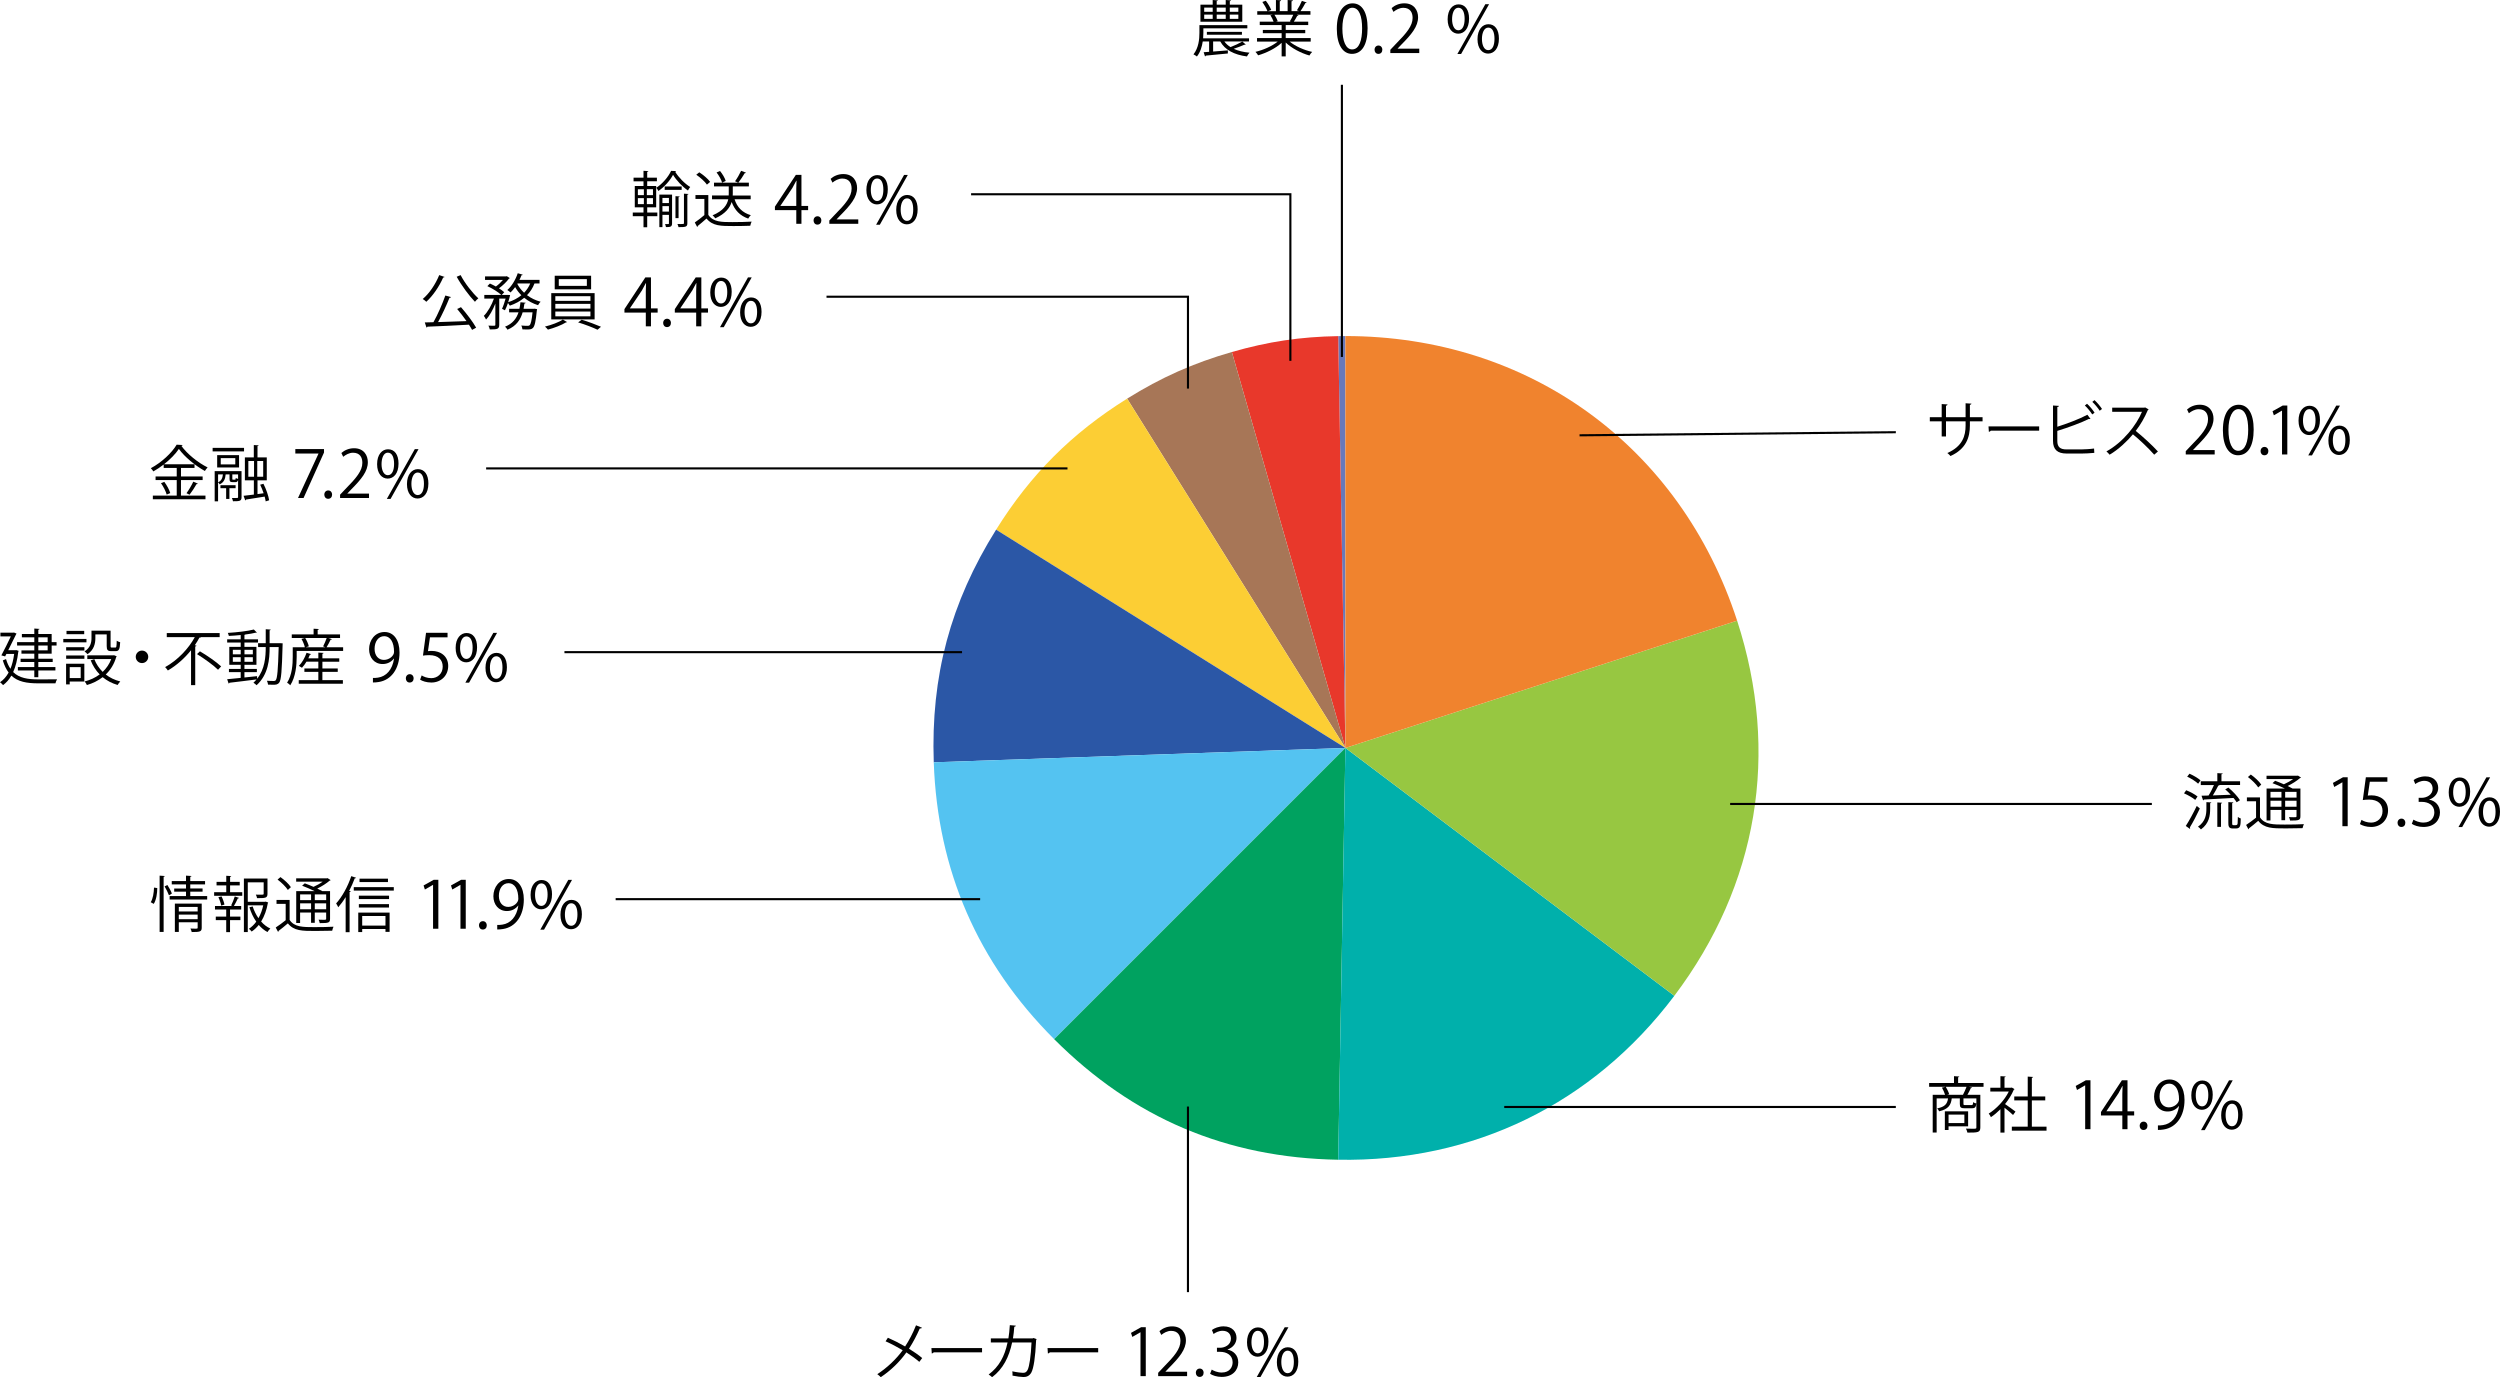 <?xml version="1.0" encoding="UTF-8"?><svg id="_レイヤー_2" xmlns="http://www.w3.org/2000/svg" viewBox="0 0 235.27 129.605"><defs><style>.cls-1{fill:#f0832e;}.cls-1,.cls-2{fill-rule:evenodd;}.cls-3{fill:#97c741;}.cls-4{fill:#54c3f1;}.cls-5{fill:#00b0ab;}.cls-6{fill:#e8382b;}.cls-2{fill:#6879ba;}.cls-7{fill:#fcce34;}.cls-8{fill:#00a260;}.cls-9{fill:#a77657;}.cls-10{fill:#2b57a6;}</style></defs><g id="_レイヤー_1-2"><path class="cls-2" d="M126.612,70.386l-.676-38.755c.149-.003.526-.006.676-.006v38.761Z"/><path class="cls-6" d="M126.612,70.386l-10.684-37.26c3.437-.985,6.433-1.433,10.008-1.495l.676,38.755Z"/><path class="cls-9" d="M126.612,70.386l-20.54-32.871c3.177-1.986,6.255-3.356,9.856-4.389l10.684,37.26Z"/><path class="cls-7" d="M126.612,70.386l-32.871-20.54c3.255-5.211,7.12-9.076,12.331-12.331l20.54,32.871Z"/><path class="cls-10" d="M126.612,70.386l-38.738,1.353c-.283-8.109,1.567-15.013,5.867-21.893l32.871,20.54Z"/><path class="cls-4" d="M126.612,70.386l-27.408,27.408c-7.19-7.19-10.975-15.893-11.33-26.055l38.738-1.353Z"/><path class="cls-8" d="M126.612,70.386l-.676,38.755c-10.51-.183-19.3-3.914-26.732-11.347l27.408-27.408Z"/><path class="cls-5" d="M126.612,70.386l30.956,23.327c-7.665,10.172-18.897,15.65-31.632,15.428l.676-38.755Z"/><path class="cls-3" d="M126.612,70.386l36.864-11.978c4.042,12.44,1.964,24.859-5.908,35.305l-30.956-23.327Z"/><path class="cls-1" d="M126.612,70.386V31.625c17.276,0,31.526,10.353,36.864,26.783l-36.864,11.978Z"/><path d="M205.739,74.369c.371.143.833.394,1.067.588l-.217.319c-.229-.194-.685-.457-1.056-.616l.205-.291ZM205.699,77.73c.297-.451.719-1.228,1.033-1.884l.291.24c-.285.61-.662,1.329-.941,1.78.022.028.028.057.028.08,0,.022-.006.046-.018.062l-.394-.279ZM206.048,72.811c.365.16.815.423,1.038.628l-.223.314c-.217-.212-.662-.491-1.032-.662l.217-.28ZM207.993,76.104c0,.646-.091,1.387-.867,1.952-.062-.086-.188-.2-.279-.257.719-.496.793-1.158.793-1.706v-.605l.462.028c-.005.04-.034.063-.108.074v.514ZM207.178,74.883l.662-.018c.183-.279.376-.668.513-.987h-1.243v-.354h1.558v-.765l.502.028c-.006.046-.034.068-.114.08v.656h1.752v.354h-1.929c-.017.04-.057.052-.12.052-.131.268-.331.628-.514.925.52-.018,1.107-.04,1.684-.063-.165-.177-.348-.359-.519-.508l.296-.165c.417.342.879.839,1.091,1.187l-.314.194c-.068-.12-.171-.257-.291-.405-1.027.062-2.105.12-2.785.148-.011.046-.039.068-.079.08l-.148-.439ZM208.667,77.815v-2.3l.456.029c-.005.04-.034.068-.108.079v2.191h-.348ZM210.065,77.422c0,.206.011.234.137.234h.183c.148,0,.177-.058.194-.183.011-.098.017-.314.022-.594.068.062.183.12.273.148-.017.668-.022.941-.468.941h-.285c-.417,0-.417-.268-.417-.594v-1.889l.474.028c-.005.04-.034.069-.113.074v1.832Z"/><path d="M212.683,75.042v1.878c.439.679,1.25.679,2.335.679.622,0,1.353-.011,1.797-.04-.045.086-.103.263-.125.377-.389.012-1.005.023-1.575.023-1.25,0-2.031,0-2.597-.714-.303.263-.616.514-.873.708,0,.051-.012.074-.052.091l-.217-.411c.28-.183.628-.434.937-.685v-1.541h-.862v-.365h1.232ZM211.821,72.891c.371.263.799.656.981.947l-.285.263c-.183-.291-.6-.702-.97-.976l.273-.234ZM215.028,74.209c-.359-.177-.799-.371-1.17-.508l.251-.223c.252.092.543.206.822.331.303-.137.622-.313.867-.49h-2.499v-.314h2.893l.063-.017.291.188c-.018.023-.058.04-.092.046-.291.251-.73.537-1.17.748.177.08.337.165.468.239h.736v2.597c0,.377-.119.417-.97.417-.018-.104-.062-.234-.108-.325.165.005.325.011.439.011.245,0,.273,0,.273-.103v-.582h-1.072v.965h-.349v-.965h-1.033v.987h-.365v-3.002h1.724ZM214.703,74.518h-1.033v.542h1.033v-.542ZM213.67,75.921h1.033v-.564h-1.033v.564ZM216.124,75.06v-.542h-1.072v.542h1.072ZM215.052,75.921h1.072v-.564h-1.072v.564Z"/><path d="M220.438,77.75v-4.126h-.012l-.757.437-.123-.382.953-.534h.437v4.605h-.498Z"/><path d="M224.672,73.145v.424h-1.654l-.19,1.304c.099-.013.196-.024.356-.024.818,0,1.55.485,1.55,1.414,0,.91-.677,1.562-1.587,1.562-.461,0-.849-.136-1.058-.271l.147-.399c.173.117.511.259.91.259.578,0,1.076-.425,1.07-1.089,0-.633-.406-1.076-1.267-1.076-.246,0-.437.019-.591.043l.289-2.146h2.023Z"/><path d="M225.629,77.437c0-.233.153-.399.368-.399.216,0,.363.166.363.399,0,.222-.142.388-.369.388-.233,0-.362-.185-.362-.388Z"/><path d="M228.618,75.26c.541.092,1.003.528,1.003,1.192,0,.732-.529,1.372-1.562,1.372-.461,0-.879-.148-1.088-.296l.153-.394c.166.111.535.277.941.277.774,0,1.026-.541,1.026-.966,0-.677-.572-.983-1.175-.983h-.301v-.382h.301c.443,0,1.015-.276,1.015-.854,0-.399-.239-.744-.793-.744-.338,0-.658.166-.843.302l-.153-.376c.222-.172.651-.344,1.095-.344.842,0,1.218.535,1.218,1.088,0,.474-.302.898-.837,1.089v.019Z"/><path d="M232.46,74.503c0,.96-.474,1.421-1.021,1.421-.528,0-.996-.449-.996-1.359,0-.922.48-1.401,1.027-1.401.621,0,.99.504.99,1.34ZM230.861,74.564c0,.56.202,1.039.59,1.039.418,0,.591-.485.591-1.069,0-.554-.154-1.052-.591-1.052-.418,0-.59.554-.59,1.082ZM231.71,77.836h-.351l2.632-4.686h.351l-2.632,4.686ZM235.27,76.385c0,.953-.473,1.414-1.021,1.414-.528,0-.996-.448-.996-1.358,0-.923.479-1.408,1.027-1.408.621,0,.989.51.989,1.353ZM233.671,76.416c0,.584.203,1.058.591,1.058.424,0,.59-.48.59-1.07,0-.547-.147-1.052-.584-1.052-.412,0-.597.535-.597,1.064Z"/><rect x="162.82" y="75.56" width="39.686" height=".199"/><path d="M186.575,39.652h-1.192v.394c0,1.09-.337,2.197-1.826,2.87-.074-.091-.194-.205-.297-.285,1.449-.628,1.718-1.644,1.718-2.579v-.399h-1.844v1.421h-.405v-1.421h-1.118v-.389h1.118v-1.238l.548.034c-.005.058-.057.108-.143.12v1.084h1.844v-1.312l.548.034c-.006.052-.052.098-.143.108v1.17h1.192v.389Z"/><path d="M187.134,40.126h4.766v.405h-4.549c-.034.057-.108.097-.183.108l-.034-.514Z"/><path d="M195.87,42.294c.229-.006.839-.028,1.198-.085.006.125.012.285.023.41-.377.04-.947.063-1.182.063h-1.427c-.861,0-1.278-.377-1.278-1.193v-3.327l.56.034c-.012.058-.052.092-.154.104v1.86c.873-.274,2.089-.73,2.831-1.13l.291.394c-.018.012-.046.017-.068.017-.029,0-.052-.005-.08-.017-.69.348-1.992.827-2.974,1.124v.953c0,.576.279.793.867.793h1.393ZM196.407,37.997c.262.234.548.588.707.839l-.217.165c-.159-.251-.456-.622-.696-.839l.206-.165ZM197.108,37.654c.257.234.548.582.708.834l-.217.165c-.16-.251-.462-.616-.696-.833l.205-.166Z"/><path d="M202.204,38.527c-.012.029-.04.052-.074.063-.309.725-.674,1.353-1.142,1.963.622.496,1.558,1.347,2.089,1.935l-.349.303c-.502-.582-1.421-1.45-2.003-1.918-.502.61-1.369,1.444-2.197,1.918-.062-.086-.199-.229-.297-.309,1.581-.867,2.831-2.488,3.345-3.727h-2.802v-.388h3.024l.074-.028.331.188Z"/><path d="M208.421,42.771h-2.724v-.313l.448-.474c1.095-1.106,1.648-1.777,1.648-2.527,0-.492-.216-.947-.88-.947-.368,0-.701.203-.922.382l-.173-.357c.283-.252.701-.448,1.193-.448.929,0,1.298.676,1.298,1.31,0,.867-.609,1.605-1.562,2.564l-.362.381v.013h2.035v.418Z"/><path d="M209.193,40.483c0-1.611.627-2.393,1.488-2.393.873,0,1.408.824,1.408,2.331,0,1.599-.56,2.423-1.477,2.423-.836,0-1.42-.824-1.42-2.361ZM211.573,40.446c0-1.15-.277-1.943-.923-1.943-.547,0-.935.731-.935,1.943,0,1.211.338,1.979.916,1.979.683,0,.941-.885.941-1.979Z"/><path d="M212.739,42.457c0-.233.153-.399.368-.399.216,0,.363.166.363.399,0,.222-.142.388-.369.388-.233,0-.362-.185-.362-.388Z"/><path d="M214.757,42.771v-4.126h-.012l-.757.437-.123-.382.953-.534h.437v4.605h-.498Z"/><path d="M218.327,39.523c0,.96-.474,1.421-1.021,1.421-.528,0-.996-.449-.996-1.359,0-.922.48-1.401,1.027-1.401.621,0,.99.504.99,1.34ZM216.729,39.585c0,.56.202,1.039.59,1.039.418,0,.591-.485.591-1.069,0-.554-.154-1.052-.591-1.052-.418,0-.59.554-.59,1.082ZM217.577,42.856h-.351l2.632-4.686h.351l-2.632,4.686ZM221.137,41.405c0,.953-.473,1.414-1.021,1.414-.528,0-.996-.448-.996-1.358,0-.923.479-1.408,1.027-1.408.621,0,.989.51.989,1.353ZM219.538,41.437c0,.584.203,1.058.591,1.058.424,0,.59-.48.59-1.07,0-.547-.147-1.052-.584-1.052-.412,0-.597.535-.597,1.064Z"/><rect x="148.647" y="40.722" width="29.765" height=".199" transform="translate(-.392 1.605) rotate(-.562)"/><path d="M186.667,101.921v.354h-1.376l.303.074c-.018.034-.058.051-.126.051-.079.183-.199.428-.319.628h1.216v3.07c0,.479-.229.49-1.216.49-.022-.108-.08-.273-.137-.376.229.006.445.011.604.011.349,0,.377,0,.377-.131v-2.722h-1.216v.508c0,.103.023.119.183.119h.565c.12,0,.148-.028.159-.273.069.051.206.103.303.12-.034.365-.137.456-.416.456h-.646c-.399,0-.49-.08-.49-.417v-.513h-.76c-.074.621-.308,1.004-1.187,1.215-.028-.085-.12-.211-.188-.273.725-.148.953-.417,1.027-.941h-1.073v3.213h-.371v-3.556h1.165c-.063-.2-.178-.468-.297-.674l.359-.079c.137.217.273.513.325.701l-.188.052h1.484c.113-.211.251-.525.336-.753h-3.521v-.354h2.34v-.645l.502.034c-.006.04-.034.068-.114.074v.536h2.392ZM185.217,105.996h-1.843v.348h-.349v-1.758h2.191v1.41ZM184.863,104.895h-1.489v.793h1.489v-.793Z"/><path d="M189.581,102.497c-.006.023-.04.046-.068.058-.199.474-.491.93-.821,1.347.273.183.833.594.981.708l-.229.319c-.16-.16-.525-.462-.805-.685v2.34h-.383v-2.197c-.291.291-.593.548-.896.747-.04-.097-.143-.268-.205-.337.719-.444,1.478-1.238,1.889-2.077h-1.741v-.354h.953v-1.09l.497.028c-.006.04-.04.068-.114.08v.981h.616l.068-.022.257.153ZM191.213,106.03h1.382v.376h-3.265v-.376h1.495v-2.472h-1.267v-.37h1.267v-1.872l.508.034c-.006.04-.04.068-.12.08v1.758h1.262v.37h-1.262v2.472Z"/><path d="M196.232,106.267v-4.126h-.012l-.757.437-.123-.382.953-.534h.437v4.605h-.498Z"/><path d="M200.214,106.267h-.485v-1.291h-2.011v-.326l1.968-2.988h.528v2.921h.628v.394h-.628v1.291ZM198.234,104.582h1.494v-1.636c0-.252.013-.498.024-.738h-.024c-.142.283-.252.479-.369.688l-1.125,1.673v.013Z"/><path d="M201.362,105.953c0-.233.153-.399.368-.399.216,0,.363.166.363.399,0,.222-.142.388-.369.388-.233,0-.362-.185-.362-.388Z"/><path d="M205.046,104.09c-.252.319-.608.511-1.058.511-.787,0-1.272-.615-1.272-1.396,0-.843.554-1.617,1.457-1.617.861,0,1.408.75,1.408,1.925,0,1.531-.774,2.595-1.955,2.779-.215.037-.412.05-.548.043v-.424c.13.012.277-.007.474-.031.775-.11,1.359-.737,1.513-1.789h-.019ZM203.232,103.174c0,.621.351,1.039.879,1.039.498,0,.953-.382.953-.75,0-.886-.325-1.482-.935-1.482-.535,0-.897.504-.897,1.193Z"/><path d="M208.236,103.02c0,.96-.474,1.421-1.021,1.421-.528,0-.996-.449-.996-1.359,0-.922.48-1.401,1.027-1.401.621,0,.99.504.99,1.34ZM206.638,103.081c0,.56.202,1.039.59,1.039.418,0,.591-.485.591-1.069,0-.554-.154-1.052-.591-1.052-.418,0-.59.554-.59,1.082ZM207.486,106.353h-.351l2.632-4.686h.351l-2.632,4.686ZM211.046,104.901c0,.953-.473,1.414-1.021,1.414-.528,0-.996-.448-.996-1.358,0-.923.479-1.408,1.027-1.408.621,0,.989.51.989,1.353ZM209.447,104.933c0,.584.203,1.058.591,1.058.424,0,.59-.48.59-1.07,0-.547-.147-1.052-.584-1.052-.412,0-.597.535-.597,1.064Z"/><rect x="141.561" y="104.076" width="36.851" height=".199"/><path d="M83.557,125.891c.537.234,1.102.52,1.621.822.365-.548.742-1.268,1.027-1.992l.559.229c-.022.052-.103.08-.205.068-.263.605-.634,1.324-1.016,1.906.439.273.896.582,1.244.879l-.274.359c-.313-.273-.741-.588-1.215-.891-.588.839-1.444,1.689-2.414,2.334-.068-.085-.229-.222-.325-.285.953-.616,1.826-1.467,2.391-2.254-.52-.309-1.072-.6-1.609-.839l.217-.337Z"/><path d="M87.654,126.861h4.765v.405h-4.548c-.034.057-.108.097-.183.108l-.034-.514Z"/><path d="M97.56,126.022c-.011.022-.022.051-.051.074-.074,1.644-.234,2.676-.457,3.081-.228.394-.559.411-.747.411-.223,0-.628-.052-1.021-.131.011-.114,0-.286-.018-.405.429.097.868.143.999.143.205,0,.319-.052.439-.269.171-.348.313-1.307.371-2.591h-1.826c-.285,1.364-.851,2.494-1.884,3.27-.068-.073-.217-.182-.325-.251.987-.741,1.507-1.718,1.78-3.019h-1.574v-.383h1.654c.068-.404.103-.77.132-1.243l.564.045c-.006.063-.057.098-.143.103-.034.417-.062.73-.125,1.096h1.849l.091-.034.291.104Z"/><path d="M98.581,126.861h4.766v.405h-4.549c-.034.057-.108.097-.183.108l-.034-.514Z"/><path d="M107.329,129.505v-4.126h-.012l-.757.437-.123-.382.953-.534h.437v4.605h-.498Z"/><path d="M111.717,129.505h-2.724v-.313l.448-.474c1.095-1.106,1.648-1.777,1.648-2.527,0-.492-.216-.947-.88-.947-.368,0-.701.203-.922.382l-.173-.357c.283-.252.701-.448,1.193-.448.929,0,1.298.676,1.298,1.31,0,.867-.609,1.605-1.562,2.564l-.362.381v.013h2.035v.418Z"/><path d="M112.539,129.191c0-.233.153-.399.368-.399.216,0,.363.166.363.399,0,.222-.142.388-.369.388-.233,0-.362-.185-.362-.388Z"/><path d="M115.528,127.015c.541.092,1.003.528,1.003,1.192,0,.732-.529,1.372-1.562,1.372-.461,0-.879-.148-1.088-.296l.153-.394c.166.111.535.277.941.277.774,0,1.026-.541,1.026-.966,0-.677-.572-.983-1.175-.983h-.301v-.382h.301c.443,0,1.015-.276,1.015-.854,0-.399-.239-.744-.793-.744-.338,0-.658.166-.843.302l-.153-.376c.222-.172.651-.344,1.095-.344.842,0,1.218.535,1.218,1.088,0,.474-.302.898-.837,1.089v.019Z"/><path d="M119.37,126.258c0,.96-.474,1.421-1.021,1.421-.528,0-.996-.449-.996-1.359,0-.922.48-1.401,1.027-1.401.621,0,.99.504.99,1.34ZM117.771,126.319c0,.56.202,1.039.59,1.039.418,0,.591-.485.591-1.069,0-.554-.154-1.052-.591-1.052-.418,0-.59.554-.59,1.082ZM118.62,129.591h-.351l2.632-4.686h.351l-2.632,4.686ZM122.18,128.14c0,.953-.473,1.414-1.021,1.414-.528,0-.996-.448-.996-1.358,0-.923.479-1.408,1.027-1.408.621,0,.989.51.989,1.353ZM120.581,128.171c0,.584.203,1.058.591,1.058.424,0,.59-.48.59-1.07,0-.547-.147-1.052-.584-1.052-.412,0-.597.535-.597,1.064Z"/><rect x="111.697" y="104.135" width=".199" height="17.465"/><path d="M117.229,4.184c-.018.017-.04.028-.074.028-.012,0-.028,0-.046-.006-.257.114-.662.273-1.01.388.411.188.913.314,1.489.365-.086.086-.188.24-.239.354-1.21-.16-2.078-.622-2.512-1.41h-.673v.947c.434-.034.913-.068,1.387-.108v.291c-.771.08-1.563.154-2.071.2-.006.04-.04.068-.08.074l-.126-.394.514-.035v-.976h-.6c-.073.491-.228,1.011-.548,1.415-.074-.062-.233-.165-.325-.199.485-.61.56-1.433.56-2.021v-.73h4.509v.297h-4.138v.439c0,.154-.006.325-.022.502h4.319v.297h-2.322c.148.206.342.383.582.531.359-.138.827-.36,1.107-.52l.319.269ZM116.909.439v1.609h-3.938V.439h1.153v-.439l.485.034c-.006.04-.034.068-.108.074v.331h.85v-.439l.497.034c-.006.04-.04.068-.114.08v.325h1.176ZM113.325.713v.4h.799v-.4h-.799ZM113.325,1.375v.399h.799v-.399h-.799ZM116.875,3.27h-3.299v-.273h3.299v.273ZM115.351.713h-.85v.4h.85v-.4ZM115.351,1.375h-.85v.399h.85v-.399ZM116.538,1.113v-.4h-.805v.4h.805ZM116.538,1.774v-.399h-.805v.399h.805Z"/><path d="M123.345,3.915h-1.979c.53.439,1.363.805,2.117.97-.086.08-.2.234-.257.337-.793-.223-1.672-.679-2.231-1.222v1.308h-.383v-1.278c-.559.52-1.438.953-2.214,1.176-.052-.098-.166-.246-.251-.326.742-.171,1.563-.536,2.095-.964h-1.946v-.331h2.316v-.462h-1.769v-.309h1.769v-.456h-2.06v-.32h1.301c-.057-.177-.177-.422-.297-.604l.223-.046h-1.461v-.337h.959c-.086-.239-.291-.599-.479-.867l.325-.114c.205.263.423.628.508.867l-.303.114h.748V0l.485.028c-.006.058-.052.086-.126.098v.924h.742V0l.496.028c-.006.058-.057.086-.131.098v.924h.719c-.074-.028-.159-.062-.211-.08.165-.245.365-.627.468-.89l.451.154c-.012.034-.058.051-.12.051-.12.223-.303.537-.462.765h.936v.337h-1.29l.166.052c-.018.04-.062.057-.12.051-.08.154-.205.377-.319.548h1.353v.32h-2.117v.456h1.838v.309h-1.838v.462h2.351v.331ZM121.388,2.003c.103-.165.234-.416.319-.616h-1.774c.131.188.257.439.313.61l-.177.04h1.41l-.092-.034Z"/><path d="M125.806,2.709c0-1.611.627-2.393,1.488-2.393.873,0,1.408.824,1.408,2.331,0,1.599-.56,2.423-1.477,2.423-.836,0-1.42-.824-1.42-2.361ZM128.186,2.672c0-1.15-.277-1.943-.923-1.943-.547,0-.935.731-.935,1.943,0,1.211.338,1.979.916,1.979.683,0,.941-.885.941-1.979Z"/><path d="M129.357,4.683c0-.233.153-.399.368-.399.216,0,.363.166.363.399,0,.222-.142.388-.369.388-.233,0-.362-.185-.362-.388Z"/><path d="M133.565,4.996h-2.724v-.313l.448-.474c1.095-1.106,1.648-1.777,1.648-2.527,0-.492-.216-.947-.88-.947-.368,0-.701.203-.922.382l-.173-.357c.283-.252.701-.448,1.193-.448.929,0,1.298.676,1.298,1.31,0,.867-.609,1.604-1.562,2.564l-.362.381v.013h2.035v.418Z"/><path d="M138.251,1.749c0,.96-.474,1.421-1.021,1.421-.528,0-.996-.449-.996-1.359,0-.922.48-1.401,1.027-1.401.621,0,.99.504.99,1.34ZM136.652,1.811c0,.56.202,1.039.59,1.039.418,0,.591-.485.591-1.069,0-.554-.154-1.052-.591-1.052-.418,0-.59.554-.59,1.082ZM137.501,5.082h-.351l2.632-4.686h.351l-2.632,4.686ZM141.061,3.631c0,.953-.473,1.414-1.021,1.414-.528,0-.996-.448-.996-1.358,0-.923.479-1.408,1.027-1.408.621,0,.989.51.989,1.353ZM139.462,3.662c0,.584.203,1.058.591,1.058.424,0,.59-.48.59-1.07,0-.547-.147-1.052-.584-1.052-.412,0-.597.535-.597,1.064Z"/><rect x="126.184" y="7.979" width=".199" height="25.614"/><path d="M1.54,61.182l.223.074c-.006.028-.022.051-.04.068-.091.771-.251,1.409-.484,1.923.57.565,1.381.69,2.368.69.217,0,1.483,0,1.764-.006-.063.092-.132.269-.154.377h-1.615c-1.079,0-1.918-.148-2.534-.725-.217.377-.479.674-.781.891-.058-.08-.206-.217-.285-.269.319-.217.593-.52.81-.913-.223-.297-.405-.668-.548-1.142l.303-.125c.108.365.245.667.417.913.159-.395.279-.856.348-1.398h-.73l-.12.233-.354-.097c.297-.548.65-1.272.891-1.786H.039v-.348h1.199l.074-.018.245.103c-.012.023-.028.052-.046.074-.177.365-.456.941-.736,1.489h.69l.074-.011ZM3.229,61.204v-.456h-1.621v-.32h1.621v-.45h-1.17v-.314h1.17v-.514l.485.034c-.006.04-.034.069-.108.074v.405h1.255v.765h.463v.32h-.463v.77h-1.255v.475h1.353v.308h-1.353v.474h1.609v.319h-1.609v.634h-.377v-.634h-1.547v-.319h1.547v-.474h-1.29v-.308h1.29v-.475h-1.21v-.313h1.21ZM3.606,59.978v.45h.879v-.45h-.879ZM4.485,61.204v-.456h-.879v.456h.879Z"/><path d="M8.136,60.131v.32h-2.18v-.32h2.18ZM7.937,62.46v1.678h-1.376v.268h-.342v-1.945h1.718ZM6.225,61.222v-.314h1.718v.314h-1.718ZM6.225,61.997v-.313h1.718v.313h-1.718ZM7.925,59.372v.314h-1.666v-.314h1.666ZM7.594,62.785h-1.033v1.027h1.033v-1.027ZM8.975,59.703v.354c0,.491-.125,1.102-.741,1.507-.058-.074-.2-.205-.28-.257.565-.365.656-.85.656-1.255v-.702h1.798v1.443c0,.126.018.148.12.148h.319c.108,0,.126-.074.137-.645.074.062.229.12.325.143-.028.674-.125.839-.422.839h-.411c-.337,0-.434-.103-.434-.479v-1.096h-1.067ZM10.732,61.661l.251.103c-.006.028-.028.046-.045.062-.194.679-.543,1.227-.987,1.649.388.303.844.525,1.369.656-.086.08-.194.234-.251.331-.542-.16-1.01-.405-1.409-.736-.439.343-.948.588-1.484.742-.04-.098-.131-.257-.211-.337.508-.131.993-.349,1.415-.662-.359-.371-.645-.811-.845-1.324l.343-.108c.177.457.445.856.787,1.193.343-.325.622-.726.805-1.204h-2.254v-.354h2.448l.068-.011Z"/><path d="M13.951,61.814c0,.325-.263.588-.588.588s-.588-.263-.588-.588.263-.588.588-.588c.337,0,.588.274.588.588Z"/><path d="M20.674,59.96h-1.764c-.022.04-.08.052-.143.046-.125.239-.273.479-.434.713l.16.046c-.012.034-.046.068-.12.074v3.636h-.394v-3.282c-.588.73-1.342,1.416-2.181,1.906-.057-.091-.177-.239-.257-.319,1.182-.65,2.209-1.746,2.791-2.819h-2.637v-.382h4.977v.382ZM20.52,63.03c-.416-.417-1.289-1.044-1.98-1.473l.274-.262c.685.399,1.563,1.01,1.997,1.421l-.291.313Z"/><path d="M26.402,60.531l.199.011c-.005.034-.005.086-.005.126-.068,2.511-.132,3.315-.314,3.561-.154.211-.337.211-.594.211-.137,0-.302-.005-.462-.011-.012-.108-.051-.269-.108-.365.291.022.542.022.668.022.074,0,.125-.017.171-.085.137-.172.211-.948.269-3.11h-.851c0,1.176-.125,2.585-1.227,3.595-.068-.068-.206-.183-.297-.239.108-.098.205-.2.297-.309-.942.126-1.93.24-2.551.314-.012.04-.046.068-.08.079l-.138-.41c.343-.028.788-.074,1.273-.126v-.542h-1.107v-.303h1.107v-.388h-1.073v-1.689h1.073v-.405h-1.273v-.302h1.273v-.405c-.371.04-.76.068-1.113.085-.017-.08-.062-.199-.097-.285.85-.051,1.889-.171,2.448-.319l.285.291c-.012.012-.028.012-.052.012-.017,0-.034,0-.057-.006-.257.068-.6.125-.971.171-.017.018-.045.028-.091.034v.423h1.278v.302h-1.278v.405h1.13v1.689h-1.13v.388h1.17v.303h-1.17v.502c.388-.04.793-.08,1.187-.125l.006.245c.73-.913.811-2.049.811-2.984h-.719v-.359h.719v-1.318l.474.034c-.006.04-.034.062-.108.074v1.21h1.027ZM21.911,61.152v.423h.742v-.423h-.742ZM21.911,62.283h.742v-.435h-.742v.435ZM23.794,61.152h-.787v.423h.787v-.423ZM23.794,62.283v-.435h-.787v.435h.787Z"/><path d="M31.241,60.148c-.023.034-.058.052-.126.046-.097.211-.251.508-.383.719h1.559v.343h-4.371v.559c0,.765-.092,1.89-.605,2.677-.057-.08-.217-.205-.297-.245.474-.73.531-1.735.531-2.432v-.901h1.141c-.045-.217-.177-.542-.319-.787l.325-.086h-1.238v-.337h2.055v-.536l.496.028c-.006.04-.034.068-.114.08v.428h2.106v.337h-1.096l.337.108ZM30.339,63.23v.775h1.929v.337h-4.154v-.337h1.844v-.775h-1.312v-.32h1.312v-.639h-1.119c-.125.217-.273.416-.422.57-.074-.051-.2-.131-.291-.177.291-.279.564-.759.725-1.232l.428.125c-.017.034-.057.058-.114.052-.045.114-.091.229-.147.343h.941v-.537l.49.029c-.006.039-.034.068-.108.079v.429h1.587v.319h-1.587v.639h1.444v.32h-1.444ZM30.407,60.827c.114-.217.257-.542.337-.787h-2.021c.148.245.297.57.337.787l-.291.086h1.854l-.217-.086Z"/><path d="M37.064,61.98c-.252.319-.608.511-1.058.511-.787,0-1.272-.615-1.272-1.396,0-.843.553-1.617,1.457-1.617.861,0,1.408.75,1.408,1.925,0,1.531-.774,2.595-1.955,2.779-.216.037-.412.05-.548.043v-.424c.129.012.277-.007.474-.031.774-.11,1.359-.737,1.513-1.789h-.019ZM35.251,61.064c0,.621.351,1.039.879,1.039.498,0,.953-.382.953-.75,0-.886-.326-1.482-.935-1.482-.535,0-.897.504-.897,1.193Z"/><path d="M38.193,63.844c0-.233.154-.399.369-.399s.363.166.363.399c0,.222-.142.388-.369.388-.234,0-.363-.185-.363-.388Z"/><path d="M42.118,59.552v.424h-1.654l-.19,1.304c.099-.013.197-.024.356-.024.818,0,1.55.485,1.55,1.414,0,.91-.676,1.562-1.586,1.562-.462,0-.849-.136-1.058-.271l.147-.4c.172.117.51.259.91.259.578,0,1.076-.425,1.069-1.089,0-.633-.405-1.076-1.267-1.076-.246,0-.437.019-.59.043l.289-2.146h2.022Z"/><path d="M44.896,60.91c0,.96-.474,1.421-1.021,1.421-.529,0-.996-.449-.996-1.359,0-.922.479-1.401,1.026-1.401.621,0,.99.504.99,1.34ZM43.297,60.972c0,.56.203,1.039.59,1.039.419,0,.591-.485.591-1.069,0-.554-.154-1.052-.591-1.052-.418,0-.59.554-.59,1.082ZM44.146,64.243h-.351l2.632-4.686h.351l-2.632,4.686ZM47.705,62.792c0,.953-.473,1.414-1.021,1.414-.528,0-.996-.448-.996-1.358,0-.923.479-1.408,1.027-1.408.621,0,.989.51.989,1.353ZM46.106,62.823c0,.584.203,1.058.591,1.058.424,0,.59-.48.59-1.07,0-.547-.147-1.052-.584-1.052-.412,0-.597.535-.597,1.064Z"/><rect x="53.119" y="61.274" width="37.417" height=".199"/><path d="M17.031,45.18v1.461h2.306v.343h-4.953v-.343h2.248v-1.461h-1.991v-.342h1.991v-.799h-1.227v-.325c-.309.239-.64.462-.971.65-.057-.086-.159-.223-.239-.303.999-.53,1.98-1.443,2.431-2.214l.56.034c-.012.045-.057.074-.114.085.554.765,1.581,1.593,2.466,2.021-.092.097-.188.223-.257.337-.891-.491-1.912-1.324-2.448-2.077-.303.462-.811.981-1.398,1.443h2.87v.349h-1.272v.799h2.037v.342h-2.037ZM15.685,46.544c-.074-.291-.303-.742-.536-1.078l.313-.12c.24.319.479.765.56,1.056l-.337.143ZM18.618,45.517c-.018.034-.062.052-.126.046-.165.297-.439.719-.656.993l-.285-.143c.211-.286.491-.754.64-1.085l.428.188Z"/><path d="M22.966,42.145v.336h-2.956v-.336h2.956ZM22.731,44.336v2.453c0,.371-.177.383-.805.383-.017-.086-.057-.217-.103-.309.12,0,.229.006.319.006.234,0,.263,0,.263-.086v-1.614c-.04.153-.114.205-.257.205h-.245c-.24,0-.303-.062-.303-.325v-.405h-.365c-.034.417-.154.748-.56.936-.028-.057-.097-.143-.153-.183v1.781h-.32v-2.842h2.528ZM22.497,43.993h-2.06v-1.164h2.06v1.164ZM20.523,44.644v.748c.308-.143.416-.383.456-.748h-.456ZM22.172,45.944h-.582v1.011h-.308v-1.011h-.537v-.285h1.427v.285ZM20.774,43.114v.588h1.369v-.588h-1.369ZM21.864,45.049c0,.08.006.092.068.092h.165c.069,0,.08-.018.092-.16.052.04.143.068.217.086v-.423h-.542v.405ZM24.792,45.528c.257.502.479,1.146.536,1.552l-.325.104c-.018-.132-.052-.286-.097-.451-.656.108-1.318.217-1.752.279,0,.046-.04.074-.074.08l-.16-.434c.269-.028.604-.068.97-.114v-1.341h-.845v-2.157h.84v-1.164l.456.028c-.006.04-.034.068-.108.074v1.062h.873v2.157h-.873v1.295l.576-.08c-.091-.273-.205-.559-.325-.804l.309-.086ZM23.371,43.383v1.483h.536v-1.483h-.536ZM24.769,44.866v-1.483h-.559v1.483h.559Z"/><path d="M27.793,42.261h2.699v.325l-1.925,4.28h-.522l1.925-4.169v-.013h-2.177v-.424Z"/><path d="M30.52,46.553c0-.233.154-.399.369-.399s.363.166.363.399c0,.222-.142.388-.369.388-.234,0-.363-.185-.363-.388Z"/><path d="M34.728,46.866h-2.724v-.313l.448-.474c1.095-1.106,1.648-1.777,1.648-2.527,0-.492-.215-.947-.879-.947-.369,0-.701.203-.923.382l-.172-.357c.282-.252.701-.448,1.192-.448.929,0,1.298.676,1.298,1.31,0,.867-.608,1.605-1.562,2.564l-.363.381v.013h2.035v.418Z"/><path d="M37.505,43.619c0,.96-.474,1.421-1.021,1.421-.529,0-.996-.449-.996-1.359,0-.922.479-1.401,1.026-1.401.621,0,.99.504.99,1.34ZM35.906,43.681c0,.56.203,1.039.59,1.039.419,0,.591-.485.591-1.069,0-.554-.154-1.052-.591-1.052-.418,0-.59.554-.59,1.082ZM36.755,46.952h-.351l2.632-4.686h.351l-2.632,4.686ZM40.315,45.501c0,.953-.474,1.414-1.021,1.414-.528,0-.996-.448-.996-1.358,0-.923.479-1.408,1.027-1.408.621,0,.99.51.99,1.353ZM38.716,45.532c0,.584.203,1.058.591,1.058.424,0,.59-.48.59-1.07,0-.547-.147-1.052-.584-1.052-.412,0-.597.535-.597,1.064Z"/><rect x="45.749" y="43.982" width="54.71" height=".199"/><path d="M14.8,83.575c0,.508-.097,1.124-.331,1.489-.211-.125-.245-.143-.285-.159.206-.314.297-.896.309-1.376l.308.046ZM15.022,82.405l.485.034c-.006.04-.034.068-.108.074v5.188h-.377v-5.296ZM15.901,84.254c-.08-.217-.257-.576-.411-.839l.263-.131c.166.257.349.594.423.805l-.274.165ZM17.904,84.328h1.593v.325h-3.533v-.325h1.541v-.416h-1.112v-.297h1.112v-.388h-1.341v-.309h1.341v-.514l.514.034c-.006.04-.034.068-.114.08v.399h1.393v.309h-1.393v.388h1.159v.297h-1.159v.416ZM18.983,85.036v2.266c0,.371-.148.411-.941.411-.018-.098-.069-.234-.12-.331.16.006.308.011.416.011.234,0,.263,0,.263-.091v-.508h-1.774v.907h-.371v-2.665h2.528ZM18.601,85.35h-1.774v.429h1.774v-.429ZM16.826,86.503h1.774v-.434h-1.774v.434Z"/><path d="M21.653,83.324v.639h1.146v.337h-2.647v-.337h1.141v-.639h-.913v-.331h.913v-.576l.469.028c-.006.04-.034.068-.108.074v.474h.907v.331h-.907ZM21.75,85.213c.12-.229.269-.604.343-.851l.404.138c-.017.034-.057.051-.119.051-.092.2-.234.503-.365.708h.685v.337h-1.05v.662h.976v.336h-.976v1.125h-.359v-1.125h-.982v-.336h.982v-.662h-1.057v-.337h1.621l-.103-.046ZM20.814,85.225c-.029-.206-.138-.536-.263-.788l.297-.079c.125.245.239.57.273.77l-.308.098ZM25.003,84.848l.239.086c-.011.034-.022.051-.04.074-.103.604-.313,1.204-.627,1.718.251.285.542.514.867.656-.092.08-.211.229-.269.331-.308-.16-.582-.389-.821-.668-.194.239-.411.451-.668.622-.062-.086-.171-.194-.263-.257.269-.177.502-.405.696-.674-.279-.394-.496-.861-.645-1.353l.308-.079c.126.394.314.775.542,1.106.212-.37.36-.787.451-1.21h-1.455v2.518h-.365v-5.039h2.22v1.432c0,.411-.205.411-.981.411-.012-.097-.068-.234-.114-.331.148,0,.291.006.399.006.314,0,.337,0,.337-.092v-1.072h-1.495v1.832h1.615l.068-.018Z"/><path d="M27.256,84.693v1.878c.439.679,1.249.679,2.334.679.622,0,1.353-.011,1.798-.04-.046.086-.104.263-.126.377-.388.012-1.004.023-1.575.023-1.25,0-2.031,0-2.597-.714-.302.263-.616.514-.873.708,0,.051-.012.074-.051.091l-.218-.411c.28-.183.628-.434.937-.685v-1.541h-.862v-.365h1.233ZM26.394,82.542c.371.263.799.656.981.947l-.285.263c-.183-.291-.599-.702-.97-.976l.273-.234ZM29.601,83.86c-.359-.177-.799-.371-1.169-.508l.251-.223c.251.092.542.206.821.331.303-.137.622-.313.867-.49h-2.499v-.314h2.894l.062-.017.291.188c-.018.023-.058.04-.092.046-.291.251-.73.537-1.17.748.178.08.337.165.469.239h.735v2.597c0,.377-.119.417-.97.417-.017-.103-.062-.234-.108-.325.165.005.325.011.439.011.245,0,.273,0,.273-.103v-.582h-1.072v.965h-.349v-.965h-1.032v.987h-.365v-3.002h1.723ZM29.275,84.169h-1.032v.542h1.032v-.542ZM28.243,85.572h1.032v-.564h-1.032v.564ZM30.696,84.711v-.542h-1.072v.542h1.072ZM29.624,85.572h1.072v-.564h-1.072v.564Z"/><path d="M32.527,84.426c-.217.359-.456.679-.696.953-.04-.092-.137-.269-.199-.36.548-.593,1.096-1.58,1.426-2.567l.457.154c-.022.039-.062.057-.131.051-.148.399-.326.799-.525,1.182l.154.04c-.012.034-.04.062-.114.068v3.783h-.371v-3.304ZM33.292,83.489h3.767v.325h-3.767v-.325ZM33.715,87.713v-1.832h2.95v1.814h-.389v-.268h-2.191v.285h-.37ZM36.613,84.288v.32h-2.842v-.32h2.842ZM33.771,85.407v-.319h2.836v.319h-2.836ZM36.511,82.69v.319h-2.677v-.319h2.677ZM36.276,86.2h-2.191v.907h2.191v-.907Z"/><path d="M40.754,87.401v-4.126h-.013l-.756.437-.123-.382.953-.534h.437v4.605h-.498Z"/><path d="M43.333,87.401v-4.126h-.013l-.756.437-.123-.382.953-.534h.437v4.605h-.498Z"/><path d="M45.076,87.088c0-.233.154-.399.369-.399s.363.166.363.399c0,.222-.142.388-.369.388-.234,0-.363-.185-.363-.388Z"/><path d="M48.761,85.225c-.252.319-.608.511-1.058.511-.787,0-1.272-.615-1.272-1.396,0-.843.554-1.617,1.457-1.617.861,0,1.408.75,1.408,1.925,0,1.531-.774,2.595-1.955,2.779-.215.037-.412.05-.548.043v-.424c.13.012.277-.007.474-.031.775-.11,1.359-.737,1.513-1.789h-.019ZM46.947,84.309c0,.621.351,1.039.879,1.039.498,0,.953-.382.953-.75,0-.886-.325-1.482-.935-1.482-.535,0-.897.504-.897,1.193Z"/><path d="M51.95,84.154c0,.96-.474,1.421-1.021,1.421-.528,0-.996-.449-.996-1.359,0-.922.48-1.401,1.027-1.401.621,0,.99.504.99,1.34ZM50.352,84.216c0,.56.202,1.039.59,1.039.418,0,.591-.485.591-1.069,0-.554-.154-1.052-.591-1.052-.418,0-.59.554-.59,1.082ZM51.2,87.487h-.351l2.632-4.686h.351l-2.632,4.686ZM54.76,86.036c0,.953-.473,1.414-1.021,1.414-.528,0-.996-.448-.996-1.358,0-.923.479-1.408,1.027-1.408.621,0,.989.51.989,1.353ZM53.161,86.067c0,.584.203,1.058.591,1.058.424,0,.59-.48.59-1.07,0-.547-.147-1.052-.584-1.052-.412,0-.597.535-.597,1.064Z"/><rect x="57.938" y="84.519" width="34.301" height=".199"/><path d="M60.907,19.51v.49h.953v.349h-.953v1.038h-.348v-1.038h-1.01v-.349h1.01v-.49h-.821v-2.003h.821v-.445h-.936v-.343h.936v-.645l.457.028c-.006.04-.04.062-.109.074v.542h.914v.343h-.914v.445h.845v2.003h-.845ZM60.029,17.809v.554h.564v-.554h-.564ZM60.029,18.647v.565h.564v-.565h-.564ZM61.45,18.362v-.554h-.577v.554h.577ZM61.45,19.213v-.565h-.577v.565h.577ZM63.624,16.103c-.006.034-.034.058-.08.068.32.525.891,1.113,1.41,1.427-.074.086-.16.223-.211.331-.52-.354-1.085-.947-1.404-1.478-.274.519-.799,1.135-1.381,1.523-.04-.092-.126-.223-.194-.303.576-.371,1.136-1.027,1.393-1.592l.468.022ZM63.247,18.316v2.711c0,.343-.205.343-.576.343-.006-.08-.051-.206-.085-.285h.308c.046,0,.058-.012.058-.063v-.799h-.611v1.153h-.291v-3.06h1.198ZM62.951,18.625h-.611v.485h.611v-.485ZM62.34,19.915h.611v-.514h-.611v.514ZM62.552,17.866v-.319h1.598v.319h-1.598ZM63.961,18.488c-.006.04-.034.062-.103.074v1.969h-.291v-2.071l.394.028ZM64.686,20.999c0,.354-.143.377-.833.377-.018-.086-.058-.212-.103-.297.125,0,.239.006.331.006.239,0,.285,0,.285-.086v-2.773l.422.028c-.006.034-.034.062-.103.074v2.671Z"/><path d="M66.659,18.356v1.866c.445.68,1.262.68,2.289.68.616,0,1.341-.018,1.786-.046-.046.091-.114.273-.126.388-.394.018-1.021.029-1.587.029-1.175,0-1.957,0-2.533-.708-.28.251-.582.508-.827.702.005.051-.012.074-.052.091l-.223-.422c.274-.183.61-.445.901-.696v-1.519h-.839v-.365h1.21ZM65.809,16.217c.383.245.828.622,1.021.901l-.302.257c-.188-.285-.622-.673-1.005-.93l.285-.229ZM70.648,18.751h-1.519c.24.759.736,1.267,1.53,1.501-.086.073-.194.217-.246.319-.775-.269-1.272-.788-1.558-1.563-.165.536-.576,1.101-1.541,1.54-.051-.085-.171-.217-.257-.285,1.033-.428,1.37-.998,1.479-1.512h-1.529v-.354h1.569c.006-.068.006-.137.006-.199v-.656h-1.388v-.354h2.271l-.291-.131c.194-.263.439-.69.571-.981l.456.171c-.017.04-.057.052-.125.058-.148.262-.395.639-.594.884h.993v.354h-1.513v.656c0,.062,0,.131-.006.199h1.689v.354ZM67.955,17.187c-.074-.262-.291-.667-.52-.958l.325-.138c.234.286.462.674.536.937l-.342.159Z"/><path d="M75.422,21.064h-.485v-1.291h-2.011v-.326l1.968-2.988h.528v2.921h.628v.394h-.628v1.291ZM73.442,19.38h1.494v-1.636c0-.252.013-.498.024-.738h-.024c-.142.283-.252.479-.369.688l-1.125,1.673v.013Z"/><path d="M76.564,20.751c0-.233.153-.399.368-.399.216,0,.363.166.363.399,0,.222-.142.388-.369.388-.233,0-.362-.185-.362-.388Z"/><path d="M80.771,21.064h-2.724v-.313l.448-.474c1.095-1.106,1.648-1.777,1.648-2.527,0-.492-.216-.947-.88-.947-.368,0-.701.203-.922.382l-.173-.357c.283-.252.701-.448,1.193-.448.929,0,1.298.676,1.298,1.31,0,.867-.609,1.604-1.562,2.564l-.362.381v.013h2.035v.418Z"/><path d="M83.549,17.817c0,.96-.474,1.421-1.021,1.421-.528,0-.996-.449-.996-1.359,0-.922.48-1.401,1.027-1.401.621,0,.99.504.99,1.34ZM81.95,17.879c0,.56.202,1.039.59,1.039.418,0,.591-.485.591-1.069,0-.554-.154-1.052-.591-1.052-.418,0-.59.554-.59,1.082ZM82.799,21.15h-.351l2.632-4.686h.351l-2.632,4.686ZM86.358,19.699c0,.953-.473,1.414-1.021,1.414-.528,0-.996-.448-.996-1.358,0-.923.479-1.408,1.027-1.408.621,0,.989.51.989,1.353ZM84.76,19.73c0,.584.203,1.058.591,1.058.424,0,.59-.48.59-1.07,0-.547-.147-1.052-.584-1.052-.412,0-.597.535-.597,1.064Z"/><polygon points="121.534 33.957 121.335 33.957 121.335 18.381 91.388 18.381 91.388 18.182 121.534 18.182 121.534 33.957"/><path d="M41.837,26.061c-.018.039-.063.057-.132.057-.376.861-.976,1.729-1.586,2.282-.08-.079-.234-.205-.337-.262.61-.508,1.198-1.376,1.552-2.249l.503.172ZM42.441,27.955c-.017.045-.068.074-.143.074-.269.679-.69,1.592-1.073,2.282.805-.022,1.758-.057,2.677-.091-.273-.389-.594-.805-.879-1.142l.359-.171c.531.604,1.136,1.409,1.427,1.929l-.382.211c-.074-.143-.177-.309-.297-.491-1.433.086-2.956.148-3.903.188-.012.046-.052.074-.092.08l-.159-.479.815-.022c.399-.708.856-1.752,1.119-2.511l.53.143ZM43.349,25.889c.394.771,1.13,1.701,1.667,2.186-.104.08-.246.223-.32.325-.536-.548-1.272-1.54-1.718-2.356l.371-.154Z"/><path d="M50.777,26.677h-.479c-.16.428-.4.793-.702,1.101.371.28.805.491,1.278.617-.08.074-.183.223-.24.325-.484-.148-.924-.389-1.301-.696-.383.319-.839.564-1.353.741-.04-.068-.114-.171-.177-.251-.086.257-.183.497-.285.686l-.274-.138c.12-.245.24-.622.337-.964h-.6v2.465c0,.417-.188.439-.89.439-.018-.097-.068-.257-.126-.359.148.006.291.012.399.012.229,0,.252,0,.252-.092v-1.997c-.229.588-.548,1.17-.879,1.507-.04-.104-.138-.257-.206-.349.365-.354.736-1.01.953-1.626h-.907v-.343h1.598c-.285-.269-.845-.616-1.312-.827l.24-.246c.183.08.376.178.564.28.239-.171.479-.399.662-.616h-1.684v-.337h1.98l.068-.018.285.178c-.012.022-.052.045-.08.051-.223.303-.588.656-.941.913.199.126.371.251.496.365l-.233.257h.582l.205.012c0,.074-.143.536-.183.673.468-.153.891-.371,1.238-.656-.223-.228-.422-.484-.582-.765-.137.188-.285.359-.434.503-.074-.069-.211-.172-.303-.229.405-.354.776-.959.982-1.581l.468.137c-.012.04-.058.063-.12.058-.052.143-.114.285-.188.428h1.889v.343ZM50.321,29.051l.223.045c0,.034-.006.08-.023.114-.103,1.067-.205,1.489-.365,1.649-.125.126-.251.148-.587.148-.12,0-.263,0-.405-.012-.012-.108-.046-.262-.108-.359.257.023.496.028.587.028.098,0,.148-.011.2-.057.108-.108.194-.434.274-1.216h-.931c-.194.668-.57,1.278-1.427,1.638-.04-.085-.148-.217-.229-.285.725-.285,1.079-.781,1.268-1.353h-.885v-.331h.97c.046-.199.074-.41.098-.616l.49.046c-.011.046-.051.068-.12.08-.022.165-.045.325-.079.49h.964l.086-.011ZM48.706,26.677l-.022.04c.159.308.376.587.639.833.24-.251.439-.537.576-.873h-1.192Z"/><path d="M53.362,30.306c-.023.023-.063.034-.114.04-.371.24-1.102.52-1.684.674-.063-.08-.188-.211-.28-.285.594-.144,1.33-.417,1.684-.662l.395.233ZM51.878,27.584h4.08v2.477h-4.08v-2.477ZM52.203,25.946h3.425v1.283h-3.425v-1.283ZM52.261,27.875v.439h3.304v-.439h-3.304ZM52.261,28.594v.445h3.304v-.445h-3.304ZM52.261,29.318v.451h3.304v-.451h-3.304ZM52.586,26.266v.639h2.642v-.639h-2.642ZM56.232,31.03c-.428-.205-1.21-.508-1.826-.69l.337-.251c.594.177,1.369.468,1.814.662l-.325.279Z"/><path d="M61.261,30.708h-.485v-1.291h-2.011v-.326l1.968-2.988h.528v2.921h.628v.394h-.628v1.291ZM59.281,29.023h1.494v-1.636c0-.252.013-.498.024-.738h-.024c-.142.283-.252.479-.369.688l-1.125,1.673v.013Z"/><path d="M62.409,30.395c0-.233.153-.399.368-.399.216,0,.363.166.363.399,0,.222-.142.388-.369.388-.233,0-.362-.185-.362-.388Z"/><path d="M66.001,30.708h-.485v-1.291h-2.011v-.326l1.968-2.988h.528v2.921h.628v.394h-.628v1.291ZM64.021,29.023h1.494v-1.636c0-.252.013-.498.024-.738h-.024c-.142.283-.252.479-.369.688l-1.125,1.673v.013Z"/><path d="M68.858,27.461c0,.96-.474,1.421-1.021,1.421-.528,0-.996-.449-.996-1.359,0-.922.48-1.401,1.027-1.401.621,0,.99.504.99,1.34ZM67.26,27.522c0,.56.202,1.039.59,1.039.418,0,.591-.485.591-1.069,0-.554-.154-1.052-.591-1.052-.418,0-.59.554-.59,1.082ZM68.108,30.794h-.351l2.632-4.686h.351l-2.632,4.686ZM71.668,29.343c0,.953-.473,1.414-1.021,1.414-.528,0-.996-.448-.996-1.358,0-.923.479-1.408,1.027-1.408.621,0,.989.51.989,1.353ZM70.069,29.374c0,.584.203,1.058.591,1.058.424,0,.59-.48.59-1.07,0-.547-.147-1.052-.584-1.052-.412,0-.597.535-.597,1.064Z"/><polygon points="111.897 36.568 111.698 36.568 111.698 28.024 77.781 28.024 77.781 27.825 111.897 27.825 111.897 36.568"/></g></svg>
